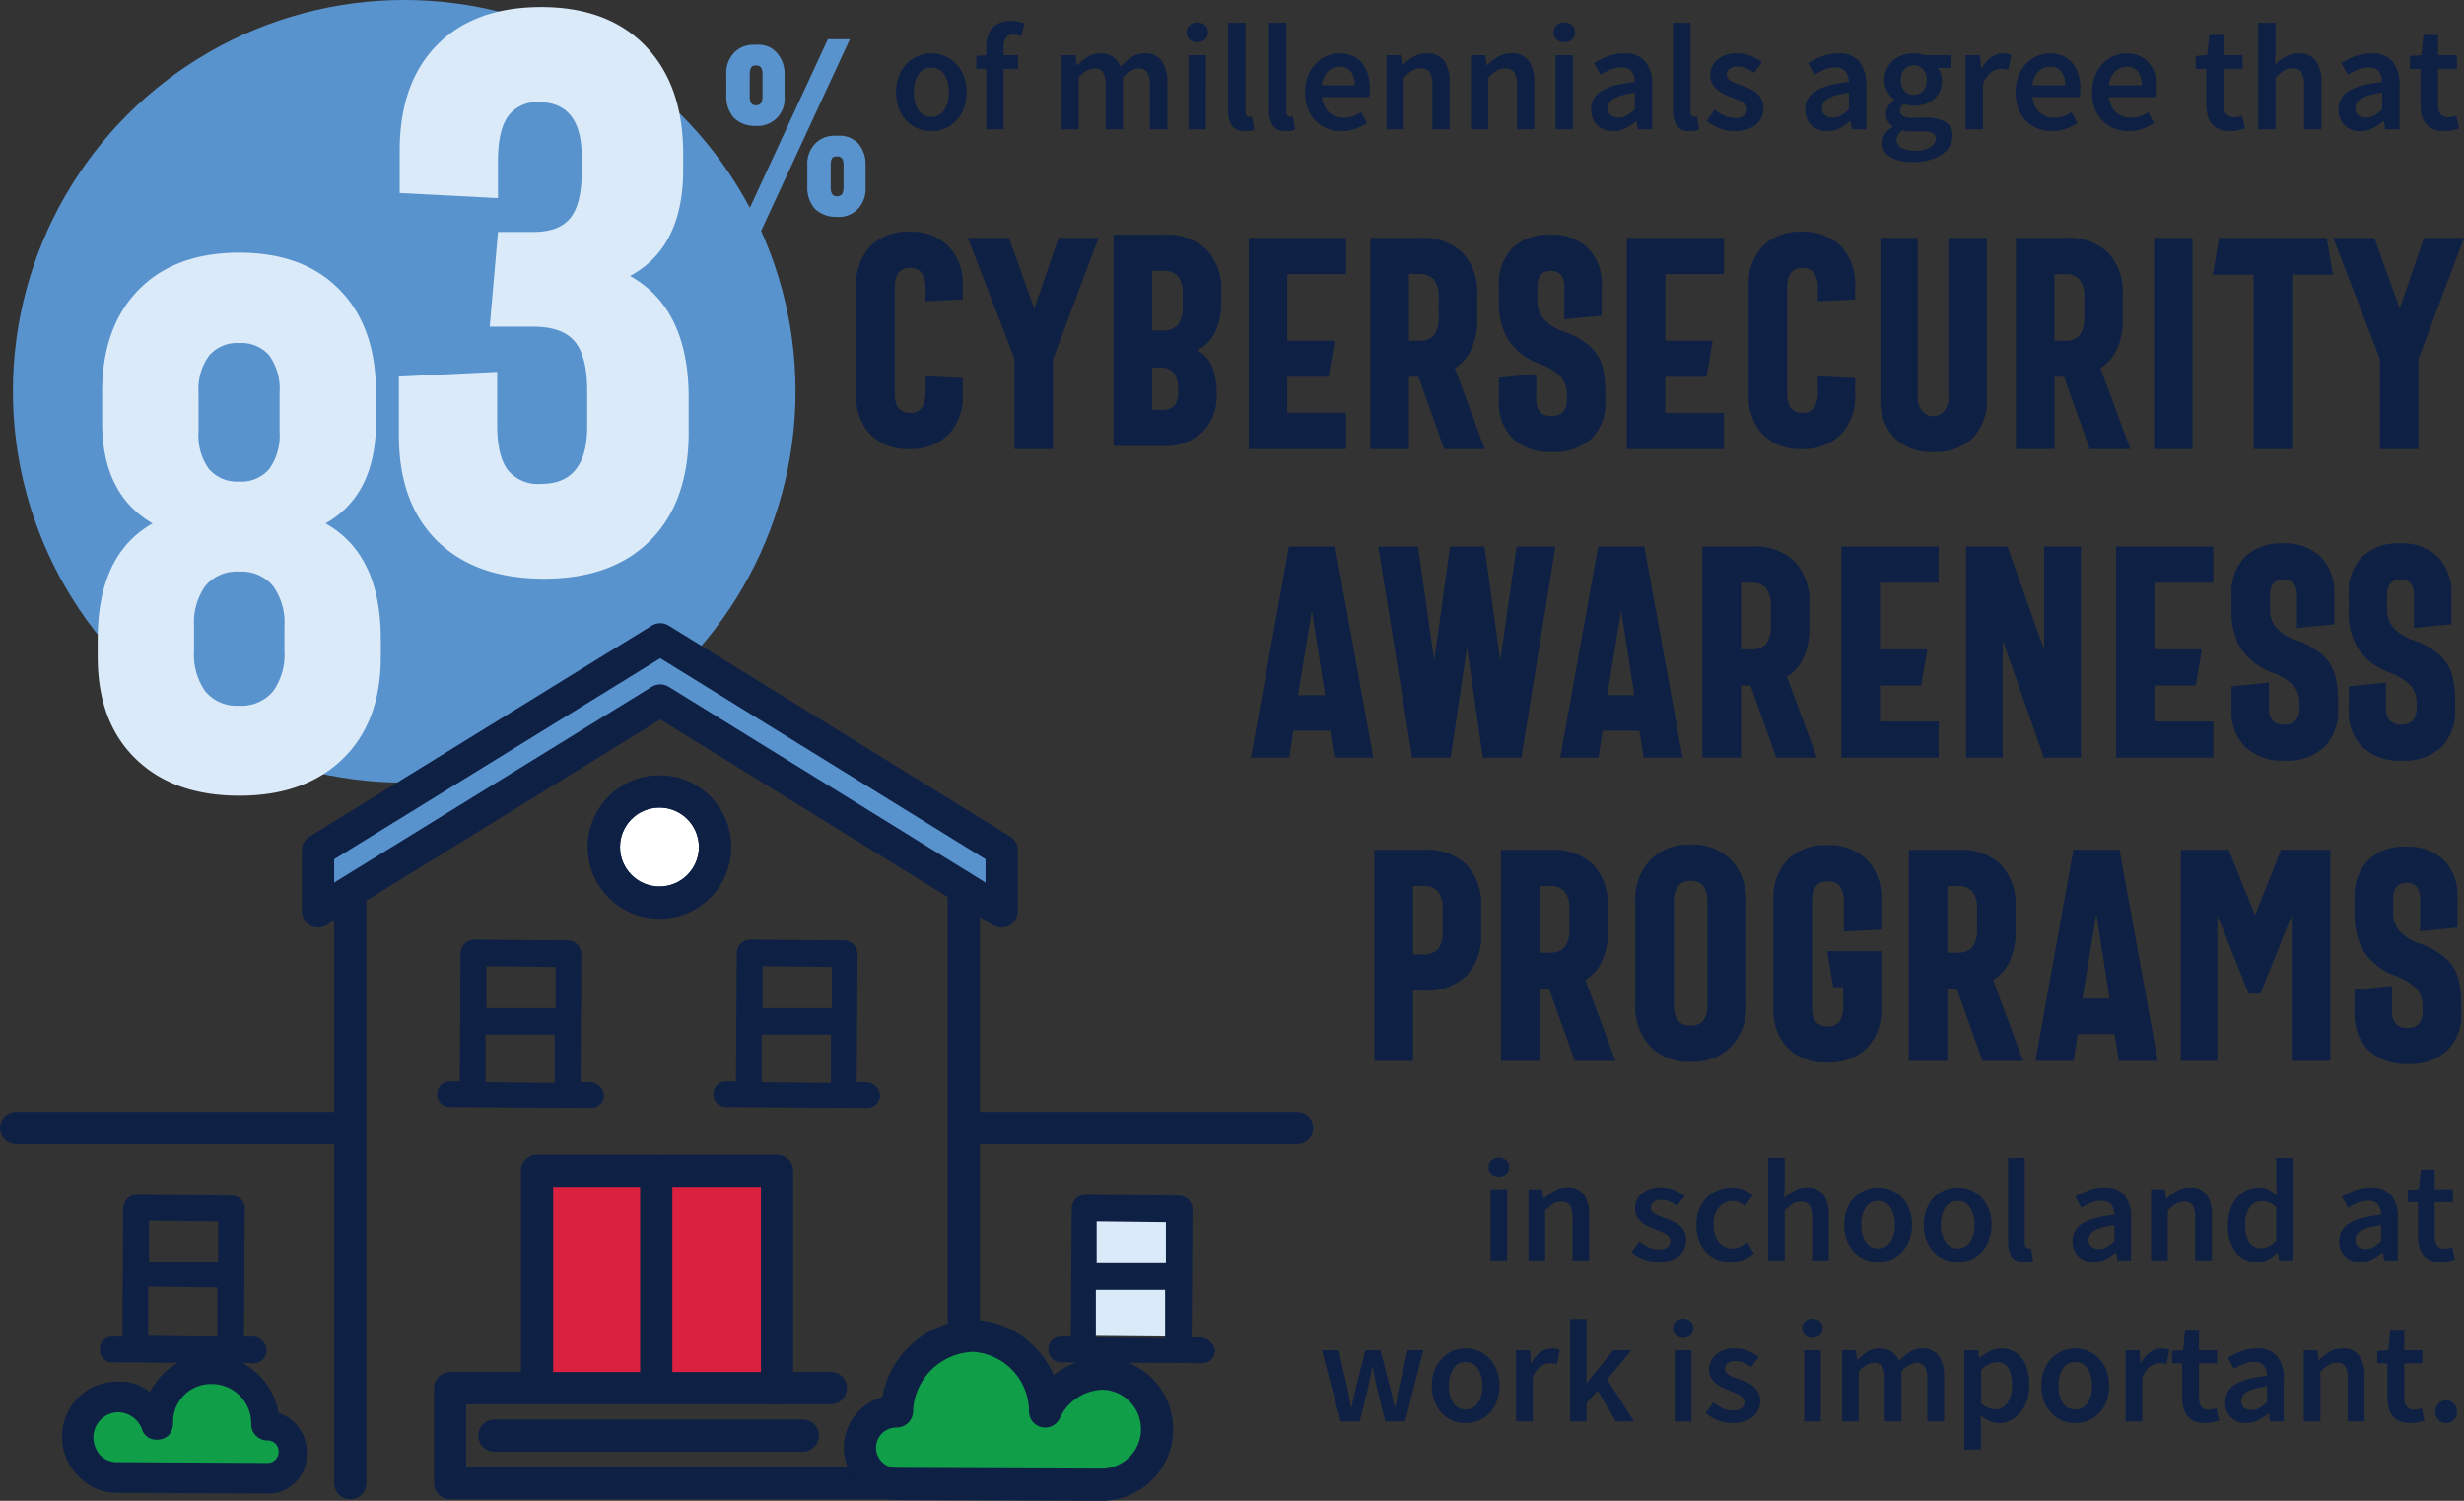 <svg xmlns="http://www.w3.org/2000/svg" viewBox="0 0 306.011 186.4"><rect x="0" y="0" width="306.011" height="186.4" fill="#333333" stroke="none"/><defs><style>.cls-1{fill:#5893ce}.cls-2{fill:#daeaf8}.cls-3{fill:#0e2044}.cls-4{fill:#119e49}.cls-10,.cls-5,.cls-6{fill:none}.cls-10,.cls-5,.cls-6,.cls-7,.cls-9{stroke:#0e2044;stroke-miterlimit:10;stroke-width:4px}.cls-5,.cls-6,.cls-7,.cls-9{stroke-linecap:round}.cls-6,.cls-7,.cls-9{stroke-linejoin:round}.cls-7{fill:#db2140}.cls-8,.cls-9{fill:#fff}</style></defs><g id="_83-cybersecurity-awareness_outlined" data-name="83-cybersecurity-awareness outlined" transform="translate(1.6 -13.6)"><circle id="_83_circle" data-name="83 circle" class="cls-1" cx="48.6" cy="48.6" r="48.6" transform="translate(0 13.6)"/><path id="Path_3502_1_" class="cls-2" d="M156.2 165.3l-.1 14.3-11.5-.1.1-14.3" transform="translate(-11)"/><path id="Path_3507_3_" class="cls-3" d="M158.6 179.7h-1.2l.1-15.9a1.707 1.707 0 0 0-1.7-1.7l-11.6-.1a1.707 1.707 0 0 0-1.7 1.7l-.1 15.9h-1.2a1.561 1.561 0 0 0-1.6 1.5v.1a1.561 1.561 0 0 0 1.5 1.6h.1l17.5.1a1.561 1.561 0 0 0 1.6-1.5v-.1a2.013 2.013 0 0 0-1.7-1.6zm-13-14.4l8.6.1v5.1h-8.6zm-.1 8.5h8.6v6l-8.6-.1z" transform="translate(-11)"/><path id="Path_3518_1_" class="cls-3" d="M40.9 179.6h-1.2l.1-15.9a1.558 1.558 0 0 0-1.5-1.6H38l-11.6-.1a1.656 1.656 0 0 0-1.2.5 1.845 1.845 0 0 0-.5 1.2l-.1 15.9h-1.2a1.561 1.561 0 0 0-1.6 1.5v.1a1.561 1.561 0 0 0 1.5 1.6h.1l17.5.1a1.561 1.561 0 0 0 1.6-1.5v-.1a1.735 1.735 0 0 0-1.6-1.7zm-4.5 0l-8.6-.1v-6.1l8.6.1zm.1-9.2l-8.6-.1v-5.1l8.6.1z" transform="translate(-11)"/><path id="bush_bg_left" data-name="bush bg left" class="cls-4" d="M24.2 187.1a5.1 5.1 0 0 0-5.1 5 4.892 4.892 0 0 0 4.9 5.1h.1l18.7.1a3.3 3.3 0 0 0 0-6.6c-.1 0-.1 0-.1-.1a6.652 6.652 0 1 0-13.3-.3v.2c0 .1 0 .1-.1.1h-.1a5.394 5.394 0 0 0-5-3.5z" transform="translate(-11)"/><path id="bush_border_left" data-name="bush border left" class="cls-3" d="M42.6 199.1L24 199a6.505 6.505 0 0 1-4.9-2.1 6.966 6.966 0 0 1-2-4.9 6.829 6.829 0 0 1 6.9-6.8 5.688 5.688 0 0 1 4 1.3 11.223 11.223 0 0 1 1.6-2.2 8.065 8.065 0 0 1 6-2.4h.1a8.65 8.65 0 0 1 8.3 7.2 5.039 5.039 0 0 1 3.5 4.9 4.812 4.812 0 0 1-4.5 5.1h-.4zM24.1 189a3.116 3.116 0 0 0-3.1 3.1 3.5 3.5 0 0 0 .8 2.2 2.94 2.94 0 0 0 2.2.9l18.6.1a1.367 1.367 0 0 0 1.4-1.4 1.367 1.367 0 0 0-1.4-1.4 2.006 2.006 0 0 1-2-2v-.1a4.888 4.888 0 0 0-4.8-4.9 4.68 4.68 0 0 0-4.9 4.7v.2a2.389 2.389 0 0 1-.5 1.4 1.974 1.974 0 0 1-1.4.6h-.2A1.832 1.832 0 0 1 27 191a3.245 3.245 0 0 0-2.9-2z" transform="translate(-11)"/><path id="Path_3507_2_" class="cls-3" d="M117 148h-1.2l.1-15.9a1.707 1.707 0 0 0-1.7-1.7l-11.6-.1a1.707 1.707 0 0 0-1.7 1.7l-.1 15.9h-1.2a1.561 1.561 0 0 0-1.6 1.5v.1a1.561 1.561 0 0 0 1.5 1.6h.1l17.5.1a1.561 1.561 0 0 0 1.6-1.5v-.1a1.818 1.818 0 0 0-1.7-1.6zm-12.9-14.4l8.6.1v5.1h-8.6zm-.1 8.5h8.6v6l-8.6-.1z" transform="translate(-11)"/><path id="Path_3507_1_" class="cls-3" d="M82.7 148h-1.2l.1-15.9a1.707 1.707 0 0 0-1.7-1.7l-11.6-.1a1.707 1.707 0 0 0-1.7 1.7l-.1 15.9h-1.2a1.561 1.561 0 0 0-1.6 1.5v.1a1.561 1.561 0 0 0 1.5 1.6h.1l17.5.1a1.561 1.561 0 0 0 1.6-1.5v-.1a1.818 1.818 0 0 0-1.7-1.6zm-12.9-14.4l8.6.1v5.1h-8.6zm-.1 8.5h8.6v6l-8.6-.1z" transform="translate(-11)"/><path id="Line_471" data-name="Line 471" class="cls-5" transform="translate(59.8 191.9)" d="M0 0h38.3"/><path id="Line_472" data-name="Line 472" class="cls-6" transform="translate(.4 153.7)" d="M41.5 0H0"/><path id="Line_473" data-name="Line 473" class="cls-6" transform="translate(118.1 153.7)" d="M0 0h41.4"/><path id="Path_3897" data-name="Path 3897" class="cls-7" d="M76.1 185.8V159h29.8v27" transform="translate(-11)"/><path id="Path_3898" data-name="Path 3898" class="cls-6" d="M129.1 122.8v75H65.3V186h47.3" transform="translate(-11)"/><path id="Path_3899" data-name="Path 3899" class="cls-1" d="M133.8 126.8l-42.4-26.2-42.5 26.2v-7.6L91.4 93l42.4 26.2z" transform="translate(-11)"/><path id="Line_474" data-name="Line 474" class="cls-6" transform="translate(41.9 125.4)" d="M0 72.4V0"/><circle id="Ellipse_203" data-name="Ellipse 203" class="cls-8" cx="6.9" cy="6.9" r="6.9" transform="translate(73.4 111.9)"/><circle id="Ellipse_204" data-name="Ellipse 204" class="cls-9" cx="6.9" cy="6.9" r="6.9" transform="translate(73.4 111.9)"/><path id="Path_3900" data-name="Path 3900" class="cls-6" d="M133.8 126.8l-42.4-26.2-42.5 26.2v-7.6L91.4 93l42.4 26.2z" transform="translate(-11)"/><circle id="Ellipse_205" data-name="Ellipse 205" class="cls-10" cx="6.9" cy="6.9" r="6.9" transform="translate(73.4 111.9)"/><path id="Line_475" data-name="Line 475" class="cls-6" transform="translate(79.9 159.3)" d="M0 0v25"/><path id="bush_bg_right" data-name="bush bg right" class="cls-4" d="M139.2 188.9a8.056 8.056 0 0 1 7.1-4.7 6.9 6.9 0 1 1-.2 13.8l-25.4-.1a4.5 4.5 0 1 1 0-9c.1 0 .1 0 .1-.1v-.1a9.711 9.711 0 0 1 9.5-9.2 9.43 9.43 0 0 1 8.9 9.4z" transform="translate(-11)"/><path id="bush_border_right" data-name="bush border right" class="cls-6" d="M139.2 188.9a8.056 8.056 0 0 1 7.1-4.7 6.9 6.9 0 1 1-.2 13.8l-25.4-.1a4.5 4.5 0 1 1 0-9c.1 0 .1 0 .1-.1v-.1a9.711 9.711 0 0 1 9.5-9.2 9.43 9.43 0 0 1 8.9 9.4z" transform="translate(-11)"/><path id="work_is_important." data-name="work is important." class="cls-3" d="M-139.77 0l-2.34-8.838h2.088l1.062 4.59q.144.63.243 1.26t.225 1.278h.072q.126-.648.261-1.278t.3-1.26l1.152-4.59h1.89l1.17 4.59q.162.63.306 1.26t.288 1.278h.072q.126-.648.234-1.278t.234-1.26l1.062-4.59h1.944L-131.76 0h-2.466l-1.026-4.122q-.144-.63-.27-1.251t-.27-1.323h-.072q-.126.7-.252 1.332t-.27 1.26L-137.394 0zm15.516.216a4.182 4.182 0 0 1-1.584-.306 3.941 3.941 0 0 1-1.341-.9 4.306 4.306 0 0 1-.927-1.458 5.3 5.3 0 0 1-.342-1.962 5.3 5.3 0 0 1 .342-1.962 4.306 4.306 0 0 1 .927-1.458 4.055 4.055 0 0 1 1.341-.909 4.078 4.078 0 0 1 1.584-.315 4.144 4.144 0 0 1 1.593.315 3.936 3.936 0 0 1 1.341.909 4.5 4.5 0 0 1 .927 1.458 5.176 5.176 0 0 1 .351 1.962 5.176 5.176 0 0 1-.351 1.962 4.5 4.5 0 0 1-.927 1.458 3.829 3.829 0 0 1-1.341.9 4.251 4.251 0 0 1-1.593.306zm0-1.692a1.767 1.767 0 0 0 1.53-.8 3.665 3.665 0 0 0 .558-2.133 3.7 3.7 0 0 0-.558-2.151 1.767 1.767 0 0 0-1.53-.8 1.744 1.744 0 0 0-1.521.8 3.746 3.746 0 0 0-.549 2.151 3.71 3.71 0 0 0 .549 2.133 1.744 1.744 0 0 0 1.521.8zM-117.99 0v-8.838h1.71l.144 1.566h.072A3.71 3.71 0 0 1-114.93-8.6a2.383 2.383 0 0 1 1.368-.459 2.369 2.369 0 0 1 1.008.18l-.36 1.8a3.779 3.779 0 0 0-.432-.108 2.774 2.774 0 0 0-.486-.036 1.929 1.929 0 0 0-1.1.4 3.129 3.129 0 0 0-.99 1.413V0zm6.714 0v-12.708h2.034v7.938h.054l3.276-4.068h2.268l-3.024 3.6 3.33 5.238h-2.25l-2.268-3.834-1.386 1.584V0zm13 0v-8.838h2.07V0zm1.044-10.386a1.32 1.32 0 0 1-.918-.324 1.085 1.085 0 0 1-.36-.846 1.112 1.112 0 0 1 .36-.855 1.3 1.3 0 0 1 .918-.333 1.3 1.3 0 0 1 .918.333 1.112 1.112 0 0 1 .36.855 1.085 1.085 0 0 1-.36.846 1.32 1.32 0 0 1-.922.324zM-91.1.216a4.9 4.9 0 0 1-1.809-.351 5.853 5.853 0 0 1-1.539-.873l.972-1.332a5.619 5.619 0 0 0 1.179.729 3.079 3.079 0 0 0 1.269.261 1.592 1.592 0 0 0 1.062-.3.967.967 0 0 0 .342-.765.752.752 0 0 0-.162-.477 1.556 1.556 0 0 0-.432-.369 4.153 4.153 0 0 0-.612-.3q-.342-.135-.684-.279-.432-.162-.882-.378a3.546 3.546 0 0 1-.8-.522 2.633 2.633 0 0 1-.576-.711A1.953 1.953 0 0 1-94-6.408a2.393 2.393 0 0 1 .864-1.908 3.513 3.513 0 0 1 2.358-.738 4.078 4.078 0 0 1 1.656.324 6.165 6.165 0 0 1 1.278.738l-.954 1.26a4.937 4.937 0 0 0-.945-.549 2.483 2.483 0 0 0-1-.207 1.451 1.451 0 0 0-.981.279.888.888 0 0 0-.315.693.706.706 0 0 0 .153.459 1.417 1.417 0 0 0 .4.333 4.123 4.123 0 0 0 .585.27q.333.126.693.252.45.162.9.369a3.7 3.7 0 0 1 .819.513 2.339 2.339 0 0 1 .594.747 2.292 2.292 0 0 1 .235 1.053 2.557 2.557 0 0 1-.225 1.071 2.474 2.474 0 0 1-.657.864 3.2 3.2 0 0 1-1.08.585A4.659 4.659 0 0 1-91.1.216zM-82.206 0v-8.838h2.07V0zm1.044-10.386a1.32 1.32 0 0 1-.918-.324 1.085 1.085 0 0 1-.36-.846 1.112 1.112 0 0 1 .36-.855 1.3 1.3 0 0 1 .918-.333 1.3 1.3 0 0 1 .918.333 1.112 1.112 0 0 1 .36.855 1.085 1.085 0 0 1-.36.846 1.32 1.32 0 0 1-.918.324zM-77.49 0v-8.838h1.71l.144 1.206h.072a6.2 6.2 0 0 1 1.215-1.008 2.727 2.727 0 0 1 1.485-.414 2.643 2.643 0 0 1 1.557.414 2.57 2.57 0 0 1 .891 1.17A7.11 7.11 0 0 1-69.1-8.6a2.723 2.723 0 0 1 1.53-.45 2.4 2.4 0 0 1 2.07.909 4.349 4.349 0 0 1 .666 2.6V0h-2.088v-5.274a2.69 2.69 0 0 0-.333-1.548 1.182 1.182 0 0 0-1.017-.45 2.784 2.784 0 0 0-1.854 1.1V0H-72.2v-5.274a2.69 2.69 0 0 0-.333-1.548 1.2 1.2 0 0 0-1.035-.45 2.784 2.784 0 0 0-1.854 1.1V0zm15.174 3.492v-12.33h1.71l.144.936h.072a6.325 6.325 0 0 1 1.242-.81 3.142 3.142 0 0 1 1.422-.342 3.276 3.276 0 0 1 1.467.315 3.042 3.042 0 0 1 1.089.909 4.236 4.236 0 0 1 .684 1.422 6.814 6.814 0 0 1 .234 1.854 6.054 6.054 0 0 1-.315 2.025 4.594 4.594 0 0 1-.833 1.494 3.655 3.655 0 0 1-1.206.927 3.284 3.284 0 0 1-1.422.324 2.854 2.854 0 0 1-1.152-.252 4.408 4.408 0 0 1-1.12-.72l.054 1.476v2.772zm3.852-4.986a1.8 1.8 0 0 0 1.476-.765 3.672 3.672 0 0 0 .594-2.277 3.985 3.985 0 0 0-.45-2.07 1.577 1.577 0 0 0-1.456-.738 2.871 2.871 0 0 0-1.944.99v4.122a3.093 3.093 0 0 0 .936.576 2.5 2.5 0 0 0 .844.162zm9.918 1.71A4.182 4.182 0 0 1-50.13-.09a3.941 3.941 0 0 1-1.341-.9 4.306 4.306 0 0 1-.929-1.458 5.3 5.3 0 0 1-.34-1.962 5.3 5.3 0 0 1 .34-1.962 4.306 4.306 0 0 1 .927-1.458 4.055 4.055 0 0 1 1.341-.909 4.078 4.078 0 0 1 1.584-.315 4.144 4.144 0 0 1 1.593.315 3.936 3.936 0 0 1 1.341.909 4.5 4.5 0 0 1 .927 1.458 5.176 5.176 0 0 1 .351 1.962 5.176 5.176 0 0 1-.351 1.962 4.5 4.5 0 0 1-.925 1.458 3.829 3.829 0 0 1-1.341.9 4.251 4.251 0 0 1-1.593.306zm0-1.692a1.767 1.767 0 0 0 1.53-.8 3.665 3.665 0 0 0 .558-2.133 3.7 3.7 0 0 0-.558-2.151 1.767 1.767 0 0 0-1.53-.8 1.744 1.744 0 0 0-1.521.8 3.746 3.746 0 0 0-.549 2.151 3.71 3.71 0 0 0 .549 2.133 1.744 1.744 0 0 0 1.521.8zM-42.282 0v-8.838h1.71l.144 1.566h.072A3.71 3.71 0 0 1-39.222-8.6a2.383 2.383 0 0 1 1.368-.459 2.369 2.369 0 0 1 1.008.18l-.36 1.8a3.779 3.779 0 0 0-.432-.108 2.774 2.774 0 0 0-.486-.036 1.929 1.929 0 0 0-1.1.4 3.129 3.129 0 0 0-.99 1.413V0zm9.828.216a3.233 3.233 0 0 1-1.305-.234 2.212 2.212 0 0 1-.864-.657 2.72 2.72 0 0 1-.486-1.008 5.159 5.159 0 0 1-.153-1.3V-7.2h-1.26v-1.548l1.368-.09.252-2.412h1.728v2.412h2.25V-7.2h-2.25v4.212q0 1.548 1.242 1.548a2.195 2.195 0 0 0 .477-.054 2.236 2.236 0 0 0 .441-.144l.36 1.53a6.89 6.89 0 0 1-.819.225 4.647 4.647 0 0 1-.981.099zm5.148 0A2.573 2.573 0 0 1-29.2-.5a2.525 2.525 0 0 1-.72-1.881 2.587 2.587 0 0 1 .3-1.251 2.56 2.56 0 0 1 .936-.945 6.216 6.216 0 0 1 1.62-.666 14.813 14.813 0 0 1 2.349-.414 3.336 3.336 0 0 0-.1-.657 1.51 1.51 0 0 0-.27-.558 1.256 1.256 0 0 0-.5-.378 1.873 1.873 0 0 0-.756-.135 3.347 3.347 0 0 0-1.269.252 8.534 8.534 0 0 0-1.215.612l-.749-1.379a8.854 8.854 0 0 1 1.656-.81 5.627 5.627 0 0 1 1.98-.342 3.041 3.041 0 0 1 2.475.981 4.317 4.317 0 0 1 .819 2.835V0h-1.71l-.146-.972h-.072a6.494 6.494 0 0 1-1.269.846 3.2 3.2 0 0 1-1.465.342zm.666-1.62a1.942 1.942 0 0 0 .981-.252 5.267 5.267 0 0 0 .945-.72v-1.98a9.448 9.448 0 0 0-1.512.288 4.37 4.37 0 0 0-.99.4 1.443 1.443 0 0 0-.54.513 1.229 1.229 0 0 0-.162.612 1.01 1.01 0 0 0 .36.864 1.488 1.488 0 0 0 .918.279zM-20.16 0v-8.838h1.71l.144 1.188h.072a7.007 7.007 0 0 1 1.287-.99 3.081 3.081 0 0 1 1.611-.414 2.367 2.367 0 0 1 2.07.909 4.441 4.441 0 0 1 .648 2.6V0h-2.07v-5.274a2.75 2.75 0 0 0-.324-1.548 1.219 1.219 0 0 0-1.062-.45 1.861 1.861 0 0 0-1.017.279 6.488 6.488 0 0 0-1 .819V0zm13.194.216a3.233 3.233 0 0 1-1.3-.234 2.212 2.212 0 0 1-.864-.657 2.72 2.72 0 0 1-.486-1.008 5.159 5.159 0 0 1-.153-1.3V-7.2h-1.26v-1.548l1.368-.09.252-2.412h1.728v2.412h2.25V-7.2h-2.25v4.212q0 1.548 1.242 1.548a2.195 2.195 0 0 0 .477-.054 2.236 2.236 0 0 0 .441-.144l.36 1.53a6.89 6.89 0 0 1-.819.225 4.647 4.647 0 0 1-.986.099zm4.5 0a1.292 1.292 0 0 1-.963-.4 1.383 1.383 0 0 1-.387-1.008A1.383 1.383 0 0 1-3.429-2.2a1.292 1.292 0 0 1 .963-.4 1.263 1.263 0 0 1 .954.4 1.4 1.4 0 0 1 .378 1.008A1.4 1.4 0 0 1-1.512-.18a1.263 1.263 0 0 1-.954.396z" transform="translate(304.67 190.129)"/><path id="in_school_and_at_" data-name="in school and at" class="cls-3" d="M-123.66 0v-8.838h2.07V0zm1.044-10.386a1.32 1.32 0 0 1-.918-.324 1.085 1.085 0 0 1-.36-.846 1.112 1.112 0 0 1 .36-.855 1.3 1.3 0 0 1 .918-.333 1.3 1.3 0 0 1 .918.333 1.112 1.112 0 0 1 .36.855 1.085 1.085 0 0 1-.36.846 1.32 1.32 0 0 1-.918.324zM-118.944 0v-8.838h1.71l.144 1.188h.072a7.007 7.007 0 0 1 1.287-.99 3.081 3.081 0 0 1 1.611-.414 2.367 2.367 0 0 1 2.07.909 4.441 4.441 0 0 1 .648 2.6V0h-2.07v-5.274a2.75 2.75 0 0 0-.324-1.548 1.219 1.219 0 0 0-1.062-.45 1.861 1.861 0 0 0-1.017.279 6.488 6.488 0 0 0-1 .819V0zm16.144.216a4.9 4.9 0 0 1-1.809-.351 5.853 5.853 0 0 1-1.539-.873l.972-1.332a5.619 5.619 0 0 0 1.176.729 3.079 3.079 0 0 0 1.269.261 1.592 1.592 0 0 0 1.062-.3.967.967 0 0 0 .342-.765.752.752 0 0 0-.162-.477 1.556 1.556 0 0 0-.432-.369 4.153 4.153 0 0 0-.612-.3q-.342-.135-.684-.279-.432-.162-.882-.378a3.546 3.546 0 0 1-.8-.522 2.633 2.633 0 0 1-.576-.711 1.953 1.953 0 0 1-.225-.963 2.393 2.393 0 0 1 .864-1.908 3.513 3.513 0 0 1 2.358-.738 4.078 4.078 0 0 1 1.656.324 6.165 6.165 0 0 1 1.278.738l-.954 1.26a4.937 4.937 0 0 0-.945-.549 2.483 2.483 0 0 0-1-.207 1.451 1.451 0 0 0-.981.279.888.888 0 0 0-.315.693.706.706 0 0 0 .153.459 1.417 1.417 0 0 0 .4.333 4.123 4.123 0 0 0 .585.27q.333.126.693.252.45.162.9.369a3.7 3.7 0 0 1 .819.513 2.339 2.339 0 0 1 .594.747 2.292 2.292 0 0 1 .235 1.059 2.557 2.557 0 0 1-.225 1.071 2.474 2.474 0 0 1-.657.864 3.2 3.2 0 0 1-1.08.585 4.659 4.659 0 0 1-1.478.216zm8.982 0A4.583 4.583 0 0 1-95.5-.09a3.793 3.793 0 0 1-1.359-.9 4.162 4.162 0 0 1-.9-1.458 5.56 5.56 0 0 1-.324-1.962 5.061 5.061 0 0 1 .36-1.962 4.314 4.314 0 0 1 .973-1.458 4.232 4.232 0 0 1 1.413-.909 4.557 4.557 0 0 1 1.683-.315 3.506 3.506 0 0 1 1.485.288 4.828 4.828 0 0 1 1.107.7l-1.008 1.35a3.428 3.428 0 0 0-.711-.477 1.723 1.723 0 0 0-.765-.171 2.161 2.161 0 0 0-1.746.8 3.259 3.259 0 0 0-.666 2.151 3.259 3.259 0 0 0 .658 2.136 2.1 2.1 0 0 0 1.7.8 2.2 2.2 0 0 0 .981-.225 4.408 4.408 0 0 0 .837-.531l.846 1.368a4.406 4.406 0 0 1-1.377.81 4.394 4.394 0 0 1-1.503.271zM-89.19 0v-12.708h2.07v3.276l-.072 1.71a7.283 7.283 0 0 1 1.233-.927 3.038 3.038 0 0 1 1.593-.405 2.367 2.367 0 0 1 2.07.909 4.441 4.441 0 0 1 .648 2.6V0h-2.07v-5.274a2.75 2.75 0 0 0-.324-1.548 1.219 1.219 0 0 0-1.062-.45 1.861 1.861 0 0 0-1.017.279 6.488 6.488 0 0 0-1 .819V0zm13.662.216a4.182 4.182 0 0 1-1.584-.306 3.941 3.941 0 0 1-1.341-.9 4.306 4.306 0 0 1-.927-1.458 5.3 5.3 0 0 1-.342-1.962 5.3 5.3 0 0 1 .342-1.962 4.306 4.306 0 0 1 .927-1.458 4.055 4.055 0 0 1 1.341-.909 4.078 4.078 0 0 1 1.584-.315 4.144 4.144 0 0 1 1.593.315 3.936 3.936 0 0 1 1.341.909 4.5 4.5 0 0 1 .927 1.458 5.176 5.176 0 0 1 .351 1.962 5.176 5.176 0 0 1-.351 1.962 4.5 4.5 0 0 1-.927 1.458 3.829 3.829 0 0 1-1.341.9 4.251 4.251 0 0 1-1.593.306zm0-1.692a1.767 1.767 0 0 0 1.53-.8 3.665 3.665 0 0 0 .558-2.134A3.7 3.7 0 0 0-74-6.561a1.767 1.767 0 0 0-1.53-.8 1.744 1.744 0 0 0-1.521.8A3.746 3.746 0 0 0-77.6-4.41a3.71 3.71 0 0 0 .549 2.133 1.744 1.744 0 0 0 1.523.801zm9.882 1.692A4.182 4.182 0 0 1-67.23-.09a3.941 3.941 0 0 1-1.341-.9 4.306 4.306 0 0 1-.929-1.458 5.3 5.3 0 0 1-.34-1.962 5.3 5.3 0 0 1 .34-1.962 4.306 4.306 0 0 1 .927-1.458 4.055 4.055 0 0 1 1.341-.909 4.078 4.078 0 0 1 1.584-.315 4.144 4.144 0 0 1 1.593.315 3.936 3.936 0 0 1 1.341.909 4.5 4.5 0 0 1 .927 1.458 5.176 5.176 0 0 1 .351 1.962 5.176 5.176 0 0 1-.351 1.962 4.5 4.5 0 0 1-.925 1.458 3.829 3.829 0 0 1-1.341.9 4.251 4.251 0 0 1-1.593.306zm0-1.692a1.767 1.767 0 0 0 1.53-.8 3.665 3.665 0 0 0 .558-2.133 3.7 3.7 0 0 0-.558-2.151 1.767 1.767 0 0 0-1.53-.8 1.744 1.744 0 0 0-1.521.8 3.746 3.746 0 0 0-.549 2.151 3.71 3.71 0 0 0 .549 2.133 1.744 1.744 0 0 0 1.521.8zm8.28 1.692a1.751 1.751 0 0 1-1.566-.666 3.209 3.209 0 0 1-.45-1.818v-10.44h2.07V-2.16a.771.771 0 0 0 .144.531.42.42 0 0 0 .306.153h.135a.763.763 0 0 0 .189-.036l.27 1.548a2.794 2.794 0 0 1-1.098.18zm8.6 0A2.573 2.573 0 0 1-50.652-.5a2.525 2.525 0 0 1-.72-1.881 2.587 2.587 0 0 1 .3-1.251 2.56 2.56 0 0 1 .936-.945 6.216 6.216 0 0 1 1.62-.666 14.813 14.813 0 0 1 2.349-.414 3.336 3.336 0 0 0-.1-.657 1.51 1.51 0 0 0-.27-.558 1.256 1.256 0 0 0-.5-.378 1.873 1.873 0 0 0-.756-.135 3.347 3.347 0 0 0-1.269.252 8.534 8.534 0 0 0-1.215.612L-51.03-7.9a8.854 8.854 0 0 1 1.656-.81 5.627 5.627 0 0 1 1.98-.342 3.041 3.041 0 0 1 2.475.981 4.317 4.317 0 0 1 .819 2.833V0h-1.71l-.144-.972h-.072a6.493 6.493 0 0 1-1.274.846 3.2 3.2 0 0 1-1.462.342zM-48.1-1.4a1.942 1.942 0 0 0 .981-.252 5.267 5.267 0 0 0 .945-.72v-1.98a9.448 9.448 0 0 0-1.512.288 4.37 4.37 0 0 0-.99.4 1.443 1.443 0 0 0-.54.513 1.229 1.229 0 0 0-.162.612 1.01 1.01 0 0 0 .36.864 1.488 1.488 0 0 0 .918.275zm6.48 1.4v-8.838h1.71l.144 1.188h.072a7.007 7.007 0 0 1 1.294-.99 3.081 3.081 0 0 1 1.611-.414 2.367 2.367 0 0 1 2.07.909 4.441 4.441 0 0 1 .648 2.6V0h-2.07v-5.274a2.75 2.75 0 0 0-.324-1.548 1.219 1.219 0 0 0-1.062-.45 1.861 1.861 0 0 0-1.017.279 6.488 6.488 0 0 0-1 .819V0zm13.18.216A3.233 3.233 0 0 1-31.095-1a5.3 5.3 0 0 1-.981-3.411 5.646 5.646 0 0 1 .315-1.944 4.534 4.534 0 0 1 .837-1.458 3.739 3.739 0 0 1 1.2-.918 3.188 3.188 0 0 1 1.395-.324 2.837 2.837 0 0 1 1.278.261 5.117 5.117 0 0 1 1.044.711l-.075-1.417v-3.2h2.07V0h-1.71l-.144-.954h-.072a4.679 4.679 0 0 1-1.134.828 2.89 2.89 0 0 1-1.368.342zm.5-1.71a2.469 2.469 0 0 0 1.854-.99v-4.122a2.928 2.928 0 0 0-.909-.576 2.567 2.567 0 0 0-.891-.162 1.793 1.793 0 0 0-1.458.756 3.428 3.428 0 0 0-.594 2.16 3.862 3.862 0 0 0 .513 2.187 1.69 1.69 0 0 0 1.489.747zm12.298 1.71a2.573 2.573 0 0 1-1.89-.716 2.525 2.525 0 0 1-.72-1.881 2.587 2.587 0 0 1 .3-1.251 2.56 2.56 0 0 1 .936-.945 6.216 6.216 0 0 1 1.62-.666 14.813 14.813 0 0 1 2.349-.414 3.336 3.336 0 0 0-.1-.657 1.51 1.51 0 0 0-.27-.558 1.256 1.256 0 0 0-.495-.378 1.873 1.873 0 0 0-.756-.135 3.347 3.347 0 0 0-1.269.252 8.534 8.534 0 0 0-1.215.612L-17.91-7.9a8.854 8.854 0 0 1 1.656-.81 5.627 5.627 0 0 1 1.98-.342 3.041 3.041 0 0 1 2.475.981 4.317 4.317 0 0 1 .819 2.835V0h-1.71l-.144-.972h-.072a6.493 6.493 0 0 1-1.269.846 3.2 3.2 0 0 1-1.467.342zm.666-1.62a1.942 1.942 0 0 0 .981-.252 5.267 5.267 0 0 0 .945-.72v-1.98a9.448 9.448 0 0 0-1.512.288 4.37 4.37 0 0 0-.99.4 1.443 1.443 0 0 0-.54.513 1.229 1.229 0 0 0-.162.612 1.01 1.01 0 0 0 .36.864 1.488 1.488 0 0 0 .918.279zM-5.67.216a3.233 3.233 0 0 1-1.3-.234 2.212 2.212 0 0 1-.864-.657 2.72 2.72 0 0 1-.486-1.008 5.159 5.159 0 0 1-.153-1.3V-7.2h-1.26v-1.548l1.368-.09.252-2.412h1.723v2.412h2.25V-7.2h-2.25v4.212q0 1.548 1.242 1.548a2.195 2.195 0 0 0 .477-.054 2.236 2.236 0 0 0 .441-.144l.36 1.53a6.89 6.89 0 0 1-.819.225 4.647 4.647 0 0 1-.981.099z" transform="translate(307.17 170.129)"/><path id="PROGRAMS" class="cls-3" d="M8.275-26.218a7.046 7.046 0 0 1 5.251 1.846 7.181 7.181 0 0 1 1.818 5.26v3.266a7.181 7.181 0 0 1-1.818 5.26 7.046 7.046 0 0 1-5.251 1.847H6.884V0H2.1v-26.218zm-.148 12.989a2.3 2.3 0 0 0 1.865-.677 3.422 3.422 0 0 0 .566-2.2v-2.746a3.422 3.422 0 0 0-.566-2.2 2.3 2.3 0 0 0-1.865-.677H6.884v8.5zM22.6-8.962V0h-4.787v-26.218h6.2a7.052 7.052 0 0 1 5.242 1.846 7.159 7.159 0 0 1 1.828 5.26v3.043a8.607 8.607 0 0 1-.705 3.627 5.507 5.507 0 0 1-2.078 2.4L32.025 0h-5.046l-3.192-8.962zm1.262-4.49a2.287 2.287 0 0 0 1.865-.687 3.463 3.463 0 0 0 .566-2.208v-2.5a3.381 3.381 0 0 0-.575-2.2 2.308 2.308 0 0 0-1.855-.677H22.6v8.275zm17.515-13.415a6.66 6.66 0 0 1 5.038 1.92 7.169 7.169 0 0 1 1.846 5.186V-7a7.169 7.169 0 0 1-1.846 5.186A6.66 6.66 0 0 1 41.377.111a6.66 6.66 0 0 1-5.038-1.92A7.169 7.169 0 0 1 34.493-7v-12.761a7.169 7.169 0 0 1 1.846-5.186 6.66 6.66 0 0 1 5.038-1.92zm0 4.49q-2.1 0-2.1 2.653v12.692q0 2.653 2.1 2.653t2.078-2.653v-12.692q0-2.653-2.078-2.653zm16.94-4.416A6.651 6.651 0 0 1 63.253-25a6.754 6.754 0 0 1 1.781 4.982v3.711l-4.639.241v-3.544a3.492 3.492 0 0 0-.473-2.05 1.734 1.734 0 0 0-1.494-.64q-1.967 0-1.985 2.319v13.376a2.705 2.705 0 0 0 .473 1.744 1.8 1.8 0 0 0 1.475.575 1.694 1.694 0 0 0 1.475-.631A3.64 3.64 0 0 0 60.321-7v-2.166h-1.243l-.761-4.472h6.717v7.069A6.722 6.722 0 0 1 63.253-1.6 6.67 6.67 0 0 1 58.317.186 6.575 6.575 0 0 1 53.41-1.6a6.784 6.784 0 0 1-1.753-4.973v-13.448A6.817 6.817 0 0 1 53.41-25a6.555 6.555 0 0 1 4.907-1.793zM73.235-8.962V0h-4.787v-26.218h6.2a7.052 7.052 0 0 1 5.242 1.846 7.159 7.159 0 0 1 1.828 5.26v3.043a8.606 8.606 0 0 1-.705 3.627 5.507 5.507 0 0 1-2.078 2.4L82.661 0h-5.047l-3.191-8.962zm1.262-4.49a2.287 2.287 0 0 0 1.865-.687 3.463 3.463 0 0 0 .566-2.208v-2.5a3.381 3.381 0 0 0-.575-2.2 2.308 2.308 0 0 0-1.855-.677h-1.263v8.275zM94.555 0l-.538-3.34h-4.583L88.933 0h-4.75L88.9-26.218h5.733L99.379 0zm-1.169-7.756l-1.633-10.557-1.726 10.557zm21.3-18.462h6.123V0h-4.787v-18.091l-3.878 9.723h-1.484l-3.878-9.723V0h-4.546v-26.218h5.956l3.266 8.127zm15.53-.39a6.353 6.353 0 0 1 4.713 1.679 6.328 6.328 0 0 1 1.67 4.667v3.692l-4.639.464v-4.063q0-1.93-1.67-1.948-1.67 0-1.67 1.948v1.855a3.294 3.294 0 0 0 .761 2.152 5.788 5.788 0 0 0 2.468 1.577 9.089 9.089 0 0 1 3.386 1.93 5.339 5.339 0 0 1 1.484 2.486 13.368 13.368 0 0 1 .343 3.247v.946a6.2 6.2 0 0 1-1.724 4.676 6.73 6.73 0 0 1-4.88 1.67 6.764 6.764 0 0 1-4.889-1.67 6.185 6.185 0 0 1-1.735-4.676v-2.875l4.639-.464v3.08a2.407 2.407 0 0 0 .455 1.614 1.815 1.815 0 0 0 1.438.52 1.864 1.864 0 0 0 1.447-.51 2.368 2.368 0 0 0 .464-1.624v-.482a3.386 3.386 0 0 0-.668-2.152 6.731 6.731 0 0 0-2.672-1.688 7.868 7.868 0 0 1-3.98-3.062 8.755 8.755 0 0 1-1.123-4.546v-2.1a6.321 6.321 0 0 1 1.67-4.676 6.373 6.373 0 0 1 4.713-1.666z" transform="translate(167 145.366)"/><path id="AWARENESS" class="cls-3" d="M11.133 0l-.538-3.34H6.012L5.511 0H.761l4.713-26.218h5.733L15.957 0zM9.964-7.756L8.331-18.313 6.605-7.756zm23.787-18.462h4.824L34.345 0h-4.787l-1.967-13.749L25.568 0h-4.787l-4.212-26.218H21.5l2.022 14.176 1.967-14.176h4.268l1.967 14.176zM49.541 0L49-3.34h-4.58L43.919 0h-4.75l4.713-26.218h5.733L54.365 0zm-1.169-7.756l-1.633-10.557-1.725 10.557zM61.62-8.962V0h-4.787v-26.218h6.2a7.052 7.052 0 0 1 5.242 1.846 7.159 7.159 0 0 1 1.828 5.26v3.043a8.606 8.606 0 0 1-.705 3.627 5.507 5.507 0 0 1-2.078 2.4L71.046 0H66l-3.192-8.962zm1.262-4.49a2.287 2.287 0 0 0 1.865-.687 3.463 3.463 0 0 0 .566-2.208v-2.5a3.381 3.381 0 0 0-.575-2.2 2.308 2.308 0 0 0-1.855-.677H61.62v8.275zm15.994-8.275v8.275h5.882L84-8.962h-5.124v4.472h7.292V0H74.089v-26.218h12.079v4.49zm20.392-4.49h4.564V0h-4.6l-5.1-14.584V0h-4.55v-26.218H94.7l4.564 12.8zm13.712 4.49v8.275h5.882l-.761 4.49h-5.121v4.472h7.292V0h-12.08v-26.218h12.079v4.49zm15.938-4.88a6.353 6.353 0 0 1 4.713 1.679 6.328 6.328 0 0 1 1.67 4.667v3.692l-4.639.464v-4.063q0-1.93-1.67-1.948-1.67 0-1.67 1.948v1.855a3.294 3.294 0 0 0 .761 2.152 5.788 5.788 0 0 0 2.468 1.577 9.089 9.089 0 0 1 3.386 1.93 5.339 5.339 0 0 1 1.484 2.486 13.368 13.368 0 0 1 .343 3.247v.946a6.2 6.2 0 0 1-1.725 4.675 6.73 6.73 0 0 1-4.88 1.67 6.764 6.764 0 0 1-4.889-1.67 6.185 6.185 0 0 1-1.735-4.676v-2.875l4.639-.464v3.08a2.407 2.407 0 0 0 .455 1.614 1.815 1.815 0 0 0 1.438.52 1.864 1.864 0 0 0 1.447-.51 2.368 2.368 0 0 0 .464-1.624v-.482a3.386 3.386 0 0 0-.668-2.152 6.731 6.731 0 0 0-2.672-1.688 7.868 7.868 0 0 1-3.98-3.062 8.755 8.755 0 0 1-1.123-4.546v-2.1a6.321 6.321 0 0 1 1.67-4.676 6.373 6.373 0 0 1 4.713-1.666zm14.547 0a6.353 6.353 0 0 1 4.713 1.679 6.328 6.328 0 0 1 1.67 4.667v3.692l-4.639.464v-4.063q0-1.93-1.67-1.948-1.67 0-1.67 1.948v1.855a3.294 3.294 0 0 0 .761 2.152 5.788 5.788 0 0 0 2.468 1.577 9.089 9.089 0 0 1 3.386 1.93 5.339 5.339 0 0 1 1.484 2.486 13.368 13.368 0 0 1 .343 3.247v.946a6.2 6.2 0 0 1-1.725 4.675 6.73 6.73 0 0 1-4.88 1.67 6.764 6.764 0 0 1-4.889-1.67 6.185 6.185 0 0 1-1.735-4.676v-2.875l4.639-.464v3.08a2.407 2.407 0 0 0 .455 1.614 1.815 1.815 0 0 0 1.438.52 1.864 1.864 0 0 0 1.447-.51 2.368 2.368 0 0 0 .464-1.624v-.482a3.386 3.386 0 0 0-.668-2.152 6.731 6.731 0 0 0-2.672-1.688 7.868 7.868 0 0 1-3.98-3.062 8.755 8.755 0 0 1-1.123-4.546v-2.1a6.321 6.321 0 0 1 1.67-4.676 6.373 6.373 0 0 1 4.713-1.666z" transform="translate(153 107.699)"/><path id="CYBERSECURITY" class="cls-3" d="M8.331-26.979a6.524 6.524 0 0 1 4.871 1.8 6.755 6.755 0 0 1 1.772 4.954v1.651l-4.639.223V-19.8a3.6 3.6 0 0 0-.455-2.05 1.642 1.642 0 0 0-1.438-.64q-1.893 0-1.911 2.319V-6.81q0 2.319 1.911 2.319A1.642 1.642 0 0 0 9.88-5.13a3.6 3.6 0 0 0 .455-2.05v-1.856l4.639.223v2.041A6.788 6.788 0 0 1 13.2-1.809 6.505 6.505 0 0 1 8.331 0 6.455 6.455 0 0 1 3.5-1.791a6.817 6.817 0 0 1-1.756-4.981v-13.453A6.784 6.784 0 0 1 3.5-25.2a6.474 6.474 0 0 1 4.831-1.779zm18.536.761h4.973L26.181-11.17V0h-4.787v-11.207L15.6-26.218h5.1l3.154 8.776zm11.615 11.5h1.169a2.565 2.565 0 0 0 2.041-.7 3.6 3.6 0 0 0 .594-2.329v-1.484a3.422 3.422 0 0 0-.575-2.208 2.291 2.291 0 0 0-1.855-.687h-1.374zm0 9.853h1.058a2.32 2.32 0 0 0 1.7-.492 2.8 2.8 0 0 0 .473-1.9 3.546 3.546 0 0 0-.529-2.208 2.238 2.238 0 0 0-1.828-.649h-.872zm5.548-7.422a4.117 4.117 0 0 1 1.883 1.967 8.894 8.894 0 0 1 .584 3.6 6.122 6.122 0 0 1-1.781 4.639 6.976 6.976 0 0 1-5.028 1.71H33.7v-26.236H40a7.052 7.052 0 0 1 5.242 1.846 7.159 7.159 0 0 1 1.828 5.26v.928a9.4 9.4 0 0 1-.742 4.026 4.558 4.558 0 0 1-2.298 2.264zm11.244-9.444v8.275h5.882L60.4-8.962h-5.126v4.472h7.292V0H50.487v-26.218h12.079v4.49zm15.1 12.766V0h-4.783v-26.218h6.2a7.052 7.052 0 0 1 5.242 1.846 7.159 7.159 0 0 1 1.828 5.26v3.043a8.606 8.606 0 0 1-.705 3.627 5.507 5.507 0 0 1-2.078 2.4L79.8 0h-5.043l-3.192-8.962zm1.262-4.49a2.287 2.287 0 0 0 1.865-.687 3.463 3.463 0 0 0 .566-2.208v-2.5a3.381 3.381 0 0 0-.575-2.2 2.308 2.308 0 0 0-1.855-.677h-1.259v8.275zm16.295-13.152a6.353 6.353 0 0 1 4.713 1.679 6.328 6.328 0 0 1 1.67 4.667v3.692l-4.639.464v-4.063q0-1.93-1.67-1.948-1.67 0-1.67 1.948v1.855a3.294 3.294 0 0 0 .761 2.152 5.788 5.788 0 0 0 2.468 1.577 9.089 9.089 0 0 1 3.386 1.93 5.339 5.339 0 0 1 1.484 2.486 13.368 13.368 0 0 1 .343 3.247v.946A6.2 6.2 0 0 1 93.052-1.3a6.73 6.73 0 0 1-4.88 1.67 6.764 6.764 0 0 1-4.889-1.67 6.185 6.185 0 0 1-1.735-4.676v-2.875l4.639-.464v3.08a2.407 2.407 0 0 0 .455 1.614 1.815 1.815 0 0 0 1.438.52 1.864 1.864 0 0 0 1.447-.51 2.368 2.368 0 0 0 .464-1.624v-.482a3.386 3.386 0 0 0-.668-2.152 6.731 6.731 0 0 0-2.672-1.688 7.868 7.868 0 0 1-3.98-3.062 8.755 8.755 0 0 1-1.123-4.546v-2.1a6.321 6.321 0 0 1 1.67-4.676 6.373 6.373 0 0 1 4.713-1.666zm14.287 4.88v8.275h5.882l-.761 4.49h-5.121v4.472h7.292V0H97.431v-26.218h12.079v4.49zm16.94-5.251a6.524 6.524 0 0 1 4.871 1.8 6.755 6.755 0 0 1 1.772 4.954v1.651l-4.639.223v-1.45a3.6 3.6 0 0 0-.455-2.05 1.642 1.642 0 0 0-1.438-.64q-1.893 0-1.911 2.319V-6.81q0 2.319 1.911 2.319a1.642 1.642 0 0 0 1.438-.64 3.6 3.6 0 0 0 .455-2.05v-1.855l4.639.223v2.041a6.788 6.788 0 0 1-1.772 4.963A6.505 6.505 0 0 1 119.158 0a6.455 6.455 0 0 1-4.833-1.791 6.817 6.817 0 0 1-1.753-4.982v-13.452a6.784 6.784 0 0 1 1.753-4.973 6.474 6.474 0 0 1 4.833-1.781zm23.008 20.632a6.74 6.74 0 0 1-1.744 4.954 6.582 6.582 0 0 1-4.9 1.763 6.5 6.5 0 0 1-4.852-1.763 6.761 6.761 0 0 1-1.735-4.954v-19.872h4.639v19.761a2.521 2.521 0 0 0 .575 1.763 1.759 1.759 0 0 0 1.336.631 1.732 1.732 0 0 0 1.327-.631 2.547 2.547 0 0 0 .566-1.763v-19.761h4.787zm8.387-2.616V0h-4.787v-26.218h6.2a7.052 7.052 0 0 1 5.242 1.846 7.159 7.159 0 0 1 1.828 5.26v3.043a8.607 8.607 0 0 1-.705 3.627 5.507 5.507 0 0 1-2.078 2.4L159.979 0h-5.047l-3.192-8.962zm1.262-4.49a2.287 2.287 0 0 0 1.865-.687 3.463 3.463 0 0 0 .566-2.208v-2.5a3.381 3.381 0 0 0-.575-2.2 2.308 2.308 0 0 0-1.855-.677h-1.262v8.275zM162.91 0v-26.218h4.79V0zm17.163-21.653V0h-4.787v-21.653h-5.065l.761-4.564h13.378l.761 4.564zm16.365-4.564h4.973l-5.659 15.047V0h-4.787v-11.207l-5.789-15.011h5.1l3.154 8.776z" transform="translate(103 69.365)"/><path id="of_millennials_agree_that" data-name="of millennials agree that" class="cls-3" d="M5.137.225a4.357 4.357 0 0 1-1.65-.319 4.106 4.106 0 0 1-1.4-.937 4.485 4.485 0 0 1-.962-1.519 5.517 5.517 0 0 1-.356-2.044 5.517 5.517 0 0 1 .356-2.044 4.485 4.485 0 0 1 .966-1.519 4.224 4.224 0 0 1 1.4-.947 4.248 4.248 0 0 1 1.65-.328A4.317 4.317 0 0 1 6.8-9.1a4.1 4.1 0 0 1 1.4.947 4.684 4.684 0 0 1 .966 1.519 5.391 5.391 0 0 1 .366 2.044 5.391 5.391 0 0 1-.373 2.04 4.684 4.684 0 0 1-.966 1.519 3.989 3.989 0 0 1-1.4.938 4.428 4.428 0 0 1-1.656.318zm0-1.763a1.84 1.84 0 0 0 1.594-.834 3.817 3.817 0 0 0 .581-2.222 3.854 3.854 0 0 0-.581-2.241 1.84 1.84 0 0 0-1.594-.834 1.817 1.817 0 0 0-1.584.834 3.9 3.9 0 0 0-.572 2.241 3.865 3.865 0 0 0 .572 2.222 1.817 1.817 0 0 0 1.584.834zM11.962 0v-7.5h-1.237v-1.613l1.237-.094v-.956a4.939 4.939 0 0 1 .169-1.322 2.712 2.712 0 0 1 .544-1.05 2.516 2.516 0 0 1 .947-.684 3.561 3.561 0 0 1 1.4-.244 4.451 4.451 0 0 1 .928.094 4.433 4.433 0 0 1 .759.225l-.412 1.612a2.475 2.475 0 0 0-1.013-.225q-1.163 0-1.163 1.556v.994h1.8V-7.5h-1.8V0zm9.319 0v-9.206h1.781l.15 1.256h.075A6.46 6.46 0 0 1 24.553-9a2.841 2.841 0 0 1 1.547-.431A2.754 2.754 0 0 1 27.722-9a2.678 2.678 0 0 1 .928 1.219 7.406 7.406 0 0 1 1.369-1.181 2.837 2.837 0 0 1 1.594-.469 2.5 2.5 0 0 1 2.156.947 4.53 4.53 0 0 1 .694 2.709V0h-2.175v-5.494a2.8 2.8 0 0 0-.347-1.613 1.232 1.232 0 0 0-1.059-.469 2.9 2.9 0 0 0-1.932 1.145V0h-2.156v-5.494a2.8 2.8 0 0 0-.347-1.613 1.253 1.253 0 0 0-1.078-.469 2.9 2.9 0 0 0-1.931 1.144V0zm15.807 0v-9.206h2.156V0zm1.087-10.819a1.375 1.375 0 0 1-.956-.338 1.13 1.13 0 0 1-.375-.881 1.159 1.159 0 0 1 .375-.891 1.353 1.353 0 0 1 .956-.347 1.353 1.353 0 0 1 .956.347 1.159 1.159 0 0 1 .375.891 1.13 1.13 0 0 1-.375.881 1.375 1.375 0 0 1-.956.338zM44.1.225a1.824 1.824 0 0 1-1.631-.694A3.342 3.342 0 0 1 42-2.362v-10.875h2.156V-2.25a.8.8 0 0 0 .15.553.437.437 0 0 0 .319.159h.141a.8.8 0 0 0 .2-.037l.278 1.613A2.91 2.91 0 0 1 44.1.225zm5.081 0a1.824 1.824 0 0 1-1.631-.694 3.342 3.342 0 0 1-.469-1.894v-10.874h2.156V-2.25a.8.8 0 0 0 .15.553.437.437 0 0 0 .319.159h.141a.8.8 0 0 0 .2-.037l.278 1.613a2.91 2.91 0 0 1-1.144.187zm6.919 0A4.776 4.776 0 0 1 54.319-.1a4.23 4.23 0 0 1-1.444-.947 4.32 4.32 0 0 1-.966-1.509 5.575 5.575 0 0 1-.347-2.034 5.463 5.463 0 0 1 .356-2.025 4.645 4.645 0 0 1 .947-1.519 4.2 4.2 0 0 1 1.359-.956 3.881 3.881 0 0 1 1.576-.341 4.006 4.006 0 0 1 1.65.319 3.219 3.219 0 0 1 1.191.9 3.959 3.959 0 0 1 .722 1.387 6.068 6.068 0 0 1 .244 1.762q0 .319-.028.6a4 4 0 0 1-.066.45h-5.85a2.973 2.973 0 0 0 .872 1.9 2.618 2.618 0 0 0 1.847.666 3.4 3.4 0 0 0 1.118-.175 4.958 4.958 0 0 0 1.022-.5l.731 1.35a6.621 6.621 0 0 1-1.462.713A5.086 5.086 0 0 1 56.1.225zm-2.456-5.7h4.088a2.731 2.731 0 0 0-.459-1.678 1.658 1.658 0 0 0-1.416-.609 2.042 2.042 0 0 0-1.444.581 2.756 2.756 0 0 0-.769 1.706zM61.669 0v-9.206h1.781l.15 1.238h.075A7.3 7.3 0 0 1 65.016-9a3.209 3.209 0 0 1 1.678-.431 2.465 2.465 0 0 1 2.156.947 4.626 4.626 0 0 1 .675 2.709V0h-2.156v-5.494a2.865 2.865 0 0 0-.338-1.613 1.27 1.27 0 0 0-1.106-.469 1.939 1.939 0 0 0-1.059.291 6.758 6.758 0 0 0-1.041.853V0zm10.5 0v-9.206h1.781l.15 1.238h.075A7.3 7.3 0 0 1 75.516-9a3.209 3.209 0 0 1 1.678-.431 2.465 2.465 0 0 1 2.156.947 4.626 4.626 0 0 1 .675 2.709V0h-2.156v-5.494a2.865 2.865 0 0 0-.338-1.613 1.27 1.27 0 0 0-1.106-.469 1.939 1.939 0 0 0-1.059.291 6.758 6.758 0 0 0-1.041.853V0zm10.5 0v-9.206h2.156V0zm1.088-10.819a1.375 1.375 0 0 1-.956-.338 1.13 1.13 0 0 1-.375-.881 1.159 1.159 0 0 1 .375-.891 1.353 1.353 0 0 1 .956-.347 1.353 1.353 0 0 1 .956.347 1.159 1.159 0 0 1 .375.891 1.13 1.13 0 0 1-.375.881 1.375 1.375 0 0 1-.957.338zM89.813.225a2.681 2.681 0 0 1-1.969-.741 2.63 2.63 0 0 1-.75-1.959 2.7 2.7 0 0 1 .309-1.3 2.667 2.667 0 0 1 .975-.984 6.475 6.475 0 0 1 1.688-.694 15.43 15.43 0 0 1 2.447-.431 3.475 3.475 0 0 0-.1-.684 1.573 1.573 0 0 0-.281-.581 1.308 1.308 0 0 0-.516-.394 1.951 1.951 0 0 0-.787-.141 3.486 3.486 0 0 0-1.322.262 8.889 8.889 0 0 0-1.266.638l-.791-1.447a9.223 9.223 0 0 1 1.725-.844 5.861 5.861 0 0 1 2.063-.356 3.167 3.167 0 0 1 2.578 1.022 4.5 4.5 0 0 1 .853 2.953V0h-1.781l-.15-1.013h-.075a6.764 6.764 0 0 1-1.322.881 3.333 3.333 0 0 1-1.528.357zm.694-1.687a2.023 2.023 0 0 0 1.022-.263 5.487 5.487 0 0 0 .984-.75v-2.062a9.842 9.842 0 0 0-1.575.3 4.553 4.553 0 0 0-1.031.422 1.5 1.5 0 0 0-.562.534 1.28 1.28 0 0 0-.169.638 1.052 1.052 0 0 0 .375.9 1.55 1.55 0 0 0 .955.281zM99.356.225a1.824 1.824 0 0 1-1.631-.694 3.342 3.342 0 0 1-.469-1.894v-10.874h2.156V-2.25a.8.8 0 0 0 .15.553.437.437 0 0 0 .319.159h.141a.8.8 0 0 0 .2-.037L100.5.038a2.91 2.91 0 0 1-1.144.187zm5.55 0a5.1 5.1 0 0 1-1.884-.366 6.1 6.1 0 0 1-1.6-.909l1.013-1.387a5.853 5.853 0 0 0 1.228.759 3.207 3.207 0 0 0 1.322.272 1.658 1.658 0 0 0 1.106-.309 1.007 1.007 0 0 0 .356-.8.784.784 0 0 0-.169-.5 1.621 1.621 0 0 0-.45-.384 4.326 4.326 0 0 0-.637-.309q-.356-.141-.713-.291-.45-.169-.919-.394a3.693 3.693 0 0 1-.834-.544 2.743 2.743 0 0 1-.6-.741 2.034 2.034 0 0 1-.234-1 2.493 2.493 0 0 1 .9-1.988 3.659 3.659 0 0 1 2.456-.769 4.248 4.248 0 0 1 1.725.338 6.422 6.422 0 0 1 1.331.769l-.994 1.312a5.143 5.143 0 0 0-.984-.572 2.587 2.587 0 0 0-1.041-.216 1.511 1.511 0 0 0-1.022.291.925.925 0 0 0-.328.722.736.736 0 0 0 .159.478 1.476 1.476 0 0 0 .422.347 4.3 4.3 0 0 0 .609.281q.347.131.722.262.469.169.938.384a3.849 3.849 0 0 1 .853.534 2.437 2.437 0 0 1 .619.778 2.387 2.387 0 0 1 .234 1.1 2.664 2.664 0 0 1-.234 1.116 2.577 2.577 0 0 1-.684.9 3.333 3.333 0 0 1-1.128.611 4.853 4.853 0 0 1-1.538.225zm11.494 0a2.681 2.681 0 0 1-1.969-.741 2.63 2.63 0 0 1-.75-1.959 2.7 2.7 0 0 1 .309-1.3 2.667 2.667 0 0 1 .975-.984 6.475 6.475 0 0 1 1.688-.694 15.43 15.43 0 0 1 2.447-.431 3.475 3.475 0 0 0-.1-.684 1.573 1.573 0 0 0-.281-.581 1.308 1.308 0 0 0-.516-.394 1.951 1.951 0 0 0-.787-.141 3.486 3.486 0 0 0-1.322.262 8.889 8.889 0 0 0-1.266.638l-.787-1.444a9.223 9.223 0 0 1 1.725-.844 5.861 5.861 0 0 1 2.063-.356 3.167 3.167 0 0 1 2.571 1.019 4.5 4.5 0 0 1 .853 2.953V0h-1.781l-.15-1.013h-.075a6.764 6.764 0 0 1-1.322.881 3.333 3.333 0 0 1-1.525.357zm.694-1.687a2.023 2.023 0 0 0 1.022-.263 5.487 5.487 0 0 0 .984-.75v-2.062a9.842 9.842 0 0 0-1.575.3 4.553 4.553 0 0 0-1.031.422 1.5 1.5 0 0 0-.562.534 1.28 1.28 0 0 0-.169.638 1.052 1.052 0 0 0 .375.9 1.55 1.55 0 0 0 .956.281zm9.956 5.531a7.325 7.325 0 0 1-1.528-.15 4 4 0 0 1-1.209-.45 2.36 2.36 0 0 1-.8-.75 1.892 1.892 0 0 1-.291-1.05 1.881 1.881 0 0 1 .338-1.078 3.156 3.156 0 0 1 .975-.891v-.075a1.869 1.869 0 0 1-.591-.6 1.738 1.738 0 0 1-.234-.937 1.673 1.673 0 0 1 .309-.984 2.977 2.977 0 0 1 .7-.722v-.075a3.294 3.294 0 0 1-.834-.984 2.836 2.836 0 0 1-.366-1.453 3.183 3.183 0 0 1 .3-1.406 3.146 3.146 0 0 1 .8-1.041 3.4 3.4 0 0 1 1.153-.637 4.417 4.417 0 0 1 1.387-.216 3.877 3.877 0 0 1 .722.066 4.834 4.834 0 0 1 .628.159h3.3v1.594h-1.687a2.182 2.182 0 0 1 .375.666 2.537 2.537 0 0 1 .15.891 3.155 3.155 0 0 1-.272 1.35 2.808 2.808 0 0 1-.741.975 3.258 3.258 0 0 1-1.106.6 4.421 4.421 0 0 1-1.369.206 3.559 3.559 0 0 1-.619-.056 3.077 3.077 0 0 1-.637-.188 1.957 1.957 0 0 0-.328.375.919.919 0 0 0-.122.506.711.711 0 0 0 .328.619 2.2 2.2 0 0 0 1.172.225h1.631a4.807 4.807 0 0 1 2.522.534 1.891 1.891 0 0 1 .853 1.734 2.507 2.507 0 0 1-.347 1.275 3.149 3.149 0 0 1-.984 1.031 5.262 5.262 0 0 1-1.547.684 7.584 7.584 0 0 1-2.031.253zm.113-8.344a1.519 1.519 0 0 0 1.125-.478 1.888 1.888 0 0 0 .469-1.378 1.856 1.856 0 0 0-.459-1.341 1.511 1.511 0 0 0-1.134-.478 1.556 1.556 0 0 0-1.144.469 1.827 1.827 0 0 0-.469 1.35 1.888 1.888 0 0 0 .469 1.378 1.541 1.541 0 0 0 1.142.478zm.225 6.938a3.3 3.3 0 0 0 1.809-.441 1.249 1.249 0 0 0 .684-1.041.722.722 0 0 0-.422-.731 3.077 3.077 0 0 0-1.209-.187h-1.256a5.1 5.1 0 0 1-1.256-.131 1.538 1.538 0 0 0-.712 1.219 1.066 1.066 0 0 0 .628.966 3.614 3.614 0 0 0 1.733.346zM133.594 0v-9.206h1.781l.15 1.631h.075a3.865 3.865 0 0 1 1.181-1.378 2.483 2.483 0 0 1 1.425-.478 2.467 2.467 0 0 1 1.05.188l-.375 1.875a3.936 3.936 0 0 0-.45-.112 2.889 2.889 0 0 0-.506-.037 2.009 2.009 0 0 0-1.144.422 3.259 3.259 0 0 0-1.031 1.472V0zm10.744.225a4.776 4.776 0 0 1-1.782-.325 4.23 4.23 0 0 1-1.444-.947 4.319 4.319 0 0 1-.966-1.509 5.575 5.575 0 0 1-.347-2.034 5.463 5.463 0 0 1 .356-2.025 4.645 4.645 0 0 1 .947-1.519 4.2 4.2 0 0 1 1.359-.956 3.881 3.881 0 0 1 1.575-.338 4.006 4.006 0 0 1 1.65.319 3.219 3.219 0 0 1 1.191.9 3.959 3.959 0 0 1 .722 1.387 6.068 6.068 0 0 1 .244 1.762q0 .319-.028.6a4 4 0 0 1-.066.45H141.9a2.973 2.973 0 0 0 .872 1.9 2.618 2.618 0 0 0 1.847.666 3.4 3.4 0 0 0 1.116-.178 4.958 4.958 0 0 0 1.022-.5l.731 1.35a6.621 6.621 0 0 1-1.463.713 5.086 5.086 0 0 1-1.688.284zm-2.456-5.7h4.087a2.731 2.731 0 0 0-.459-1.678 1.658 1.658 0 0 0-1.416-.609 2.042 2.042 0 0 0-1.444.581 2.756 2.756 0 0 0-.769 1.706zm11.962 5.7a4.776 4.776 0 0 1-1.781-.325 4.23 4.23 0 0 1-1.444-.947 4.319 4.319 0 0 1-.966-1.509 5.575 5.575 0 0 1-.347-2.034 5.463 5.463 0 0 1 .356-2.025 4.645 4.645 0 0 1 .947-1.519 4.2 4.2 0 0 1 1.359-.956 3.881 3.881 0 0 1 1.575-.338 4.006 4.006 0 0 1 1.65.319 3.219 3.219 0 0 1 1.191.9 3.959 3.959 0 0 1 .722 1.387 6.068 6.068 0 0 1 .244 1.762q0 .319-.028.6a4 4 0 0 1-.066.45h-5.85a2.973 2.973 0 0 0 .872 1.9 2.618 2.618 0 0 0 1.847.666 3.4 3.4 0 0 0 1.116-.178 4.958 4.958 0 0 0 1.022-.5l.731 1.35a6.621 6.621 0 0 1-1.463.713 5.086 5.086 0 0 1-1.687.284zm-2.456-5.7h4.087a2.731 2.731 0 0 0-.459-1.678 1.658 1.658 0 0 0-1.416-.609 2.042 2.042 0 0 0-1.444.581 2.756 2.756 0 0 0-.768 1.706zm15.019 5.7a3.368 3.368 0 0 1-1.359-.244 2.3 2.3 0 0 1-.9-.684 2.833 2.833 0 0 1-.506-1.05 5.374 5.374 0 0 1-.159-1.359V-7.5h-1.312v-1.613l1.425-.094.262-2.512h1.8v2.512H168V-7.5h-2.344v4.388q0 1.613 1.294 1.612a2.286 2.286 0 0 0 .5-.056 2.33 2.33 0 0 0 .459-.15l.375 1.594a7.177 7.177 0 0 1-.853.234 4.84 4.84 0 0 1-1.025.103zM169.931 0v-13.237h2.156v3.412l-.075 1.781a7.586 7.586 0 0 1 1.284-.966 3.164 3.164 0 0 1 1.659-.422 2.465 2.465 0 0 1 2.156.947 4.626 4.626 0 0 1 .675 2.709V0h-2.156v-5.494a2.865 2.865 0 0 0-.338-1.613 1.27 1.27 0 0 0-1.106-.469 1.939 1.939 0 0 0-1.059.291 6.758 6.758 0 0 0-1.041.853V0zm12.694.225a2.681 2.681 0 0 1-1.969-.741 2.63 2.63 0 0 1-.75-1.959 2.7 2.7 0 0 1 .309-1.3 2.667 2.667 0 0 1 .975-.984 6.475 6.475 0 0 1 1.688-.694 15.431 15.431 0 0 1 2.447-.431 3.474 3.474 0 0 0-.1-.684 1.573 1.573 0 0 0-.281-.581 1.308 1.308 0 0 0-.516-.394 1.951 1.951 0 0 0-.787-.141 3.486 3.486 0 0 0-1.322.262 8.89 8.89 0 0 0-1.266.638l-.787-1.444a9.223 9.223 0 0 1 1.725-.844 5.861 5.861 0 0 1 2.063-.356 3.167 3.167 0 0 1 2.578 1.022 4.5 4.5 0 0 1 .853 2.953V0H185.7l-.15-1.013h-.075a6.764 6.764 0 0 1-1.322.881 3.332 3.332 0 0 1-1.528.357zm.694-1.687a2.023 2.023 0 0 0 1.022-.263 5.487 5.487 0 0 0 .984-.75v-2.062a9.842 9.842 0 0 0-1.575.3 4.552 4.552 0 0 0-1.031.422 1.5 1.5 0 0 0-.562.534 1.28 1.28 0 0 0-.169.638 1.052 1.052 0 0 0 .375.9 1.55 1.55 0 0 0 .956.281zm9.693 1.687a3.368 3.368 0 0 1-1.359-.244 2.3 2.3 0 0 1-.9-.684 2.833 2.833 0 0 1-.506-1.05 5.374 5.374 0 0 1-.159-1.359V-7.5h-1.312v-1.613l1.425-.094.262-2.512h1.8v2.512h2.344V-7.5h-2.344v4.388q0 1.613 1.294 1.612a2.286 2.286 0 0 0 .5-.056 2.33 2.33 0 0 0 .459-.15l.375 1.594a7.177 7.177 0 0 1-.853.234 4.84 4.84 0 0 1-1.026.103z" transform="translate(108.92 29.663)"/><path id="percent" class="cls-1" d="M94.867 16.777a3.907 3.907 0 0 1 .971 2.648v2.824a3.354 3.354 0 0 1-3.619 3.619 3.75 3.75 0 0 1-2.648-.971 3.907 3.907 0 0 1-.971-2.648v-2.824a3.6 3.6 0 0 1 .971-2.648 3.282 3.282 0 0 1 2.648-.971 3.022 3.022 0 0 1 2.648.971zm-4.149 21.007l10.5-22.684h2.736L92.219 40.432zm.971-19.153a1.763 1.763 0 0 0-.177.794v2.824a1.492 1.492 0 0 0 .177.794.687.687 0 0 0 .618.265.8.8 0 0 0 .618-.265 1.762 1.762 0 0 0 .177-.794v-2.824a1.492 1.492 0 0 0-.177-.794.687.687 0 0 0-.618-.265c-.353 0-.529.088-.618.265zm13.24 9.356a3.907 3.907 0 0 1 .971 2.648v2.913a3.6 3.6 0 0 1-.971 2.648 3.282 3.282 0 0 1-2.648.971 3.75 3.75 0 0 1-2.648-.971 3.907 3.907 0 0 1-.971-2.648v-2.825a3.6 3.6 0 0 1 .971-2.648 3.282 3.282 0 0 1 2.648-.971 3.243 3.243 0 0 1 2.648.883zm-3.178 1.854a1.762 1.762 0 0 0-.177.794v2.913a1.492 1.492 0 0 0 .177.794.687.687 0 0 0 .618.265.8.8 0 0 0 .618-.265 1.762 1.762 0 0 0 .177-.794v-2.825a1.492 1.492 0 0 0-.177-.794.687.687 0 0 0-.618-.265.844.844 0 0 0-.618.176z" transform="translate(0 3.368)"/><path id="_3" data-name="3" class="cls-2" d="M30.615-36.621q7.275 4.053 7.275 15.137v4.3q0 8.594-4.736 13.379T19.922.977q-8.5 0-13.257-4.687T1.9-16.8v-7.324l12.207-.586v6.592q0 3.809 1.294 5.566a4.838 4.838 0 0 0 4.175 1.758q5.713 0 5.713-7.129v-4.395q0-4.3-1.538-6.152T18.6-30.322h-5.42l1.029-11.768H18.6q3.223 0 4.614-1.758t1.392-5.762v-1.807q0-6.787-5.322-6.787a4.378 4.378 0 0 0-3.833 1.758q-1.245 1.758-1.245 5.566v4.59L2-46.924V-52.2q0-8.4 4.639-13.11t12.941-4.71q8.3 0 12.964 4.858t4.663 13.354v2q0 9.622-6.592 13.187z" transform="translate(46.039 84.497)"/><path id="_8" data-name="8" class="cls-2" d="M19.575-55.293a4.588 4.588 0 0 0-3.757 1.577 7.068 7.068 0 0 0-1.3 4.592v4.871a7.052 7.052 0 0 0 1.3 4.615 4.62 4.62 0 0 0 3.757 1.554 4.52 4.52 0 0 0 3.734-1.577 7.159 7.159 0 0 0 1.276-4.592v-4.871a7.143 7.143 0 0 0-1.276-4.615 4.551 4.551 0 0 0-3.734-1.554zm0 28.389a5.062 5.062 0 0 0-4.2 1.763 7.825 7.825 0 0 0-1.415 5.01v3.108a7.825 7.825 0 0 0 1.415 5.01 5.062 5.062 0 0 0 4.2 1.763 5.075 5.075 0 0 0 4.175-1.763 7.735 7.735 0 0 0 1.438-5.01v-3.108a7.735 7.735 0 0 0-1.438-5.01 5.075 5.075 0 0 0-4.175-1.759zm10.715-5.984q6.865 3.85 6.865 14.38v2.18q0 8.071-4.708 12.664T19.575.928Q11.411.928 6.7-3.665T1.995-16.328v-2.18q0-10.53 6.819-14.38-6.263-3.618-6.263-12.525v-3.8q0-8.071 4.523-12.687t12.5-4.615q7.979 0 12.478 4.615t4.5 12.687v3.8q.001 8.953-6.261 12.525z" transform="translate(8.539 111.497)"/></g></svg>